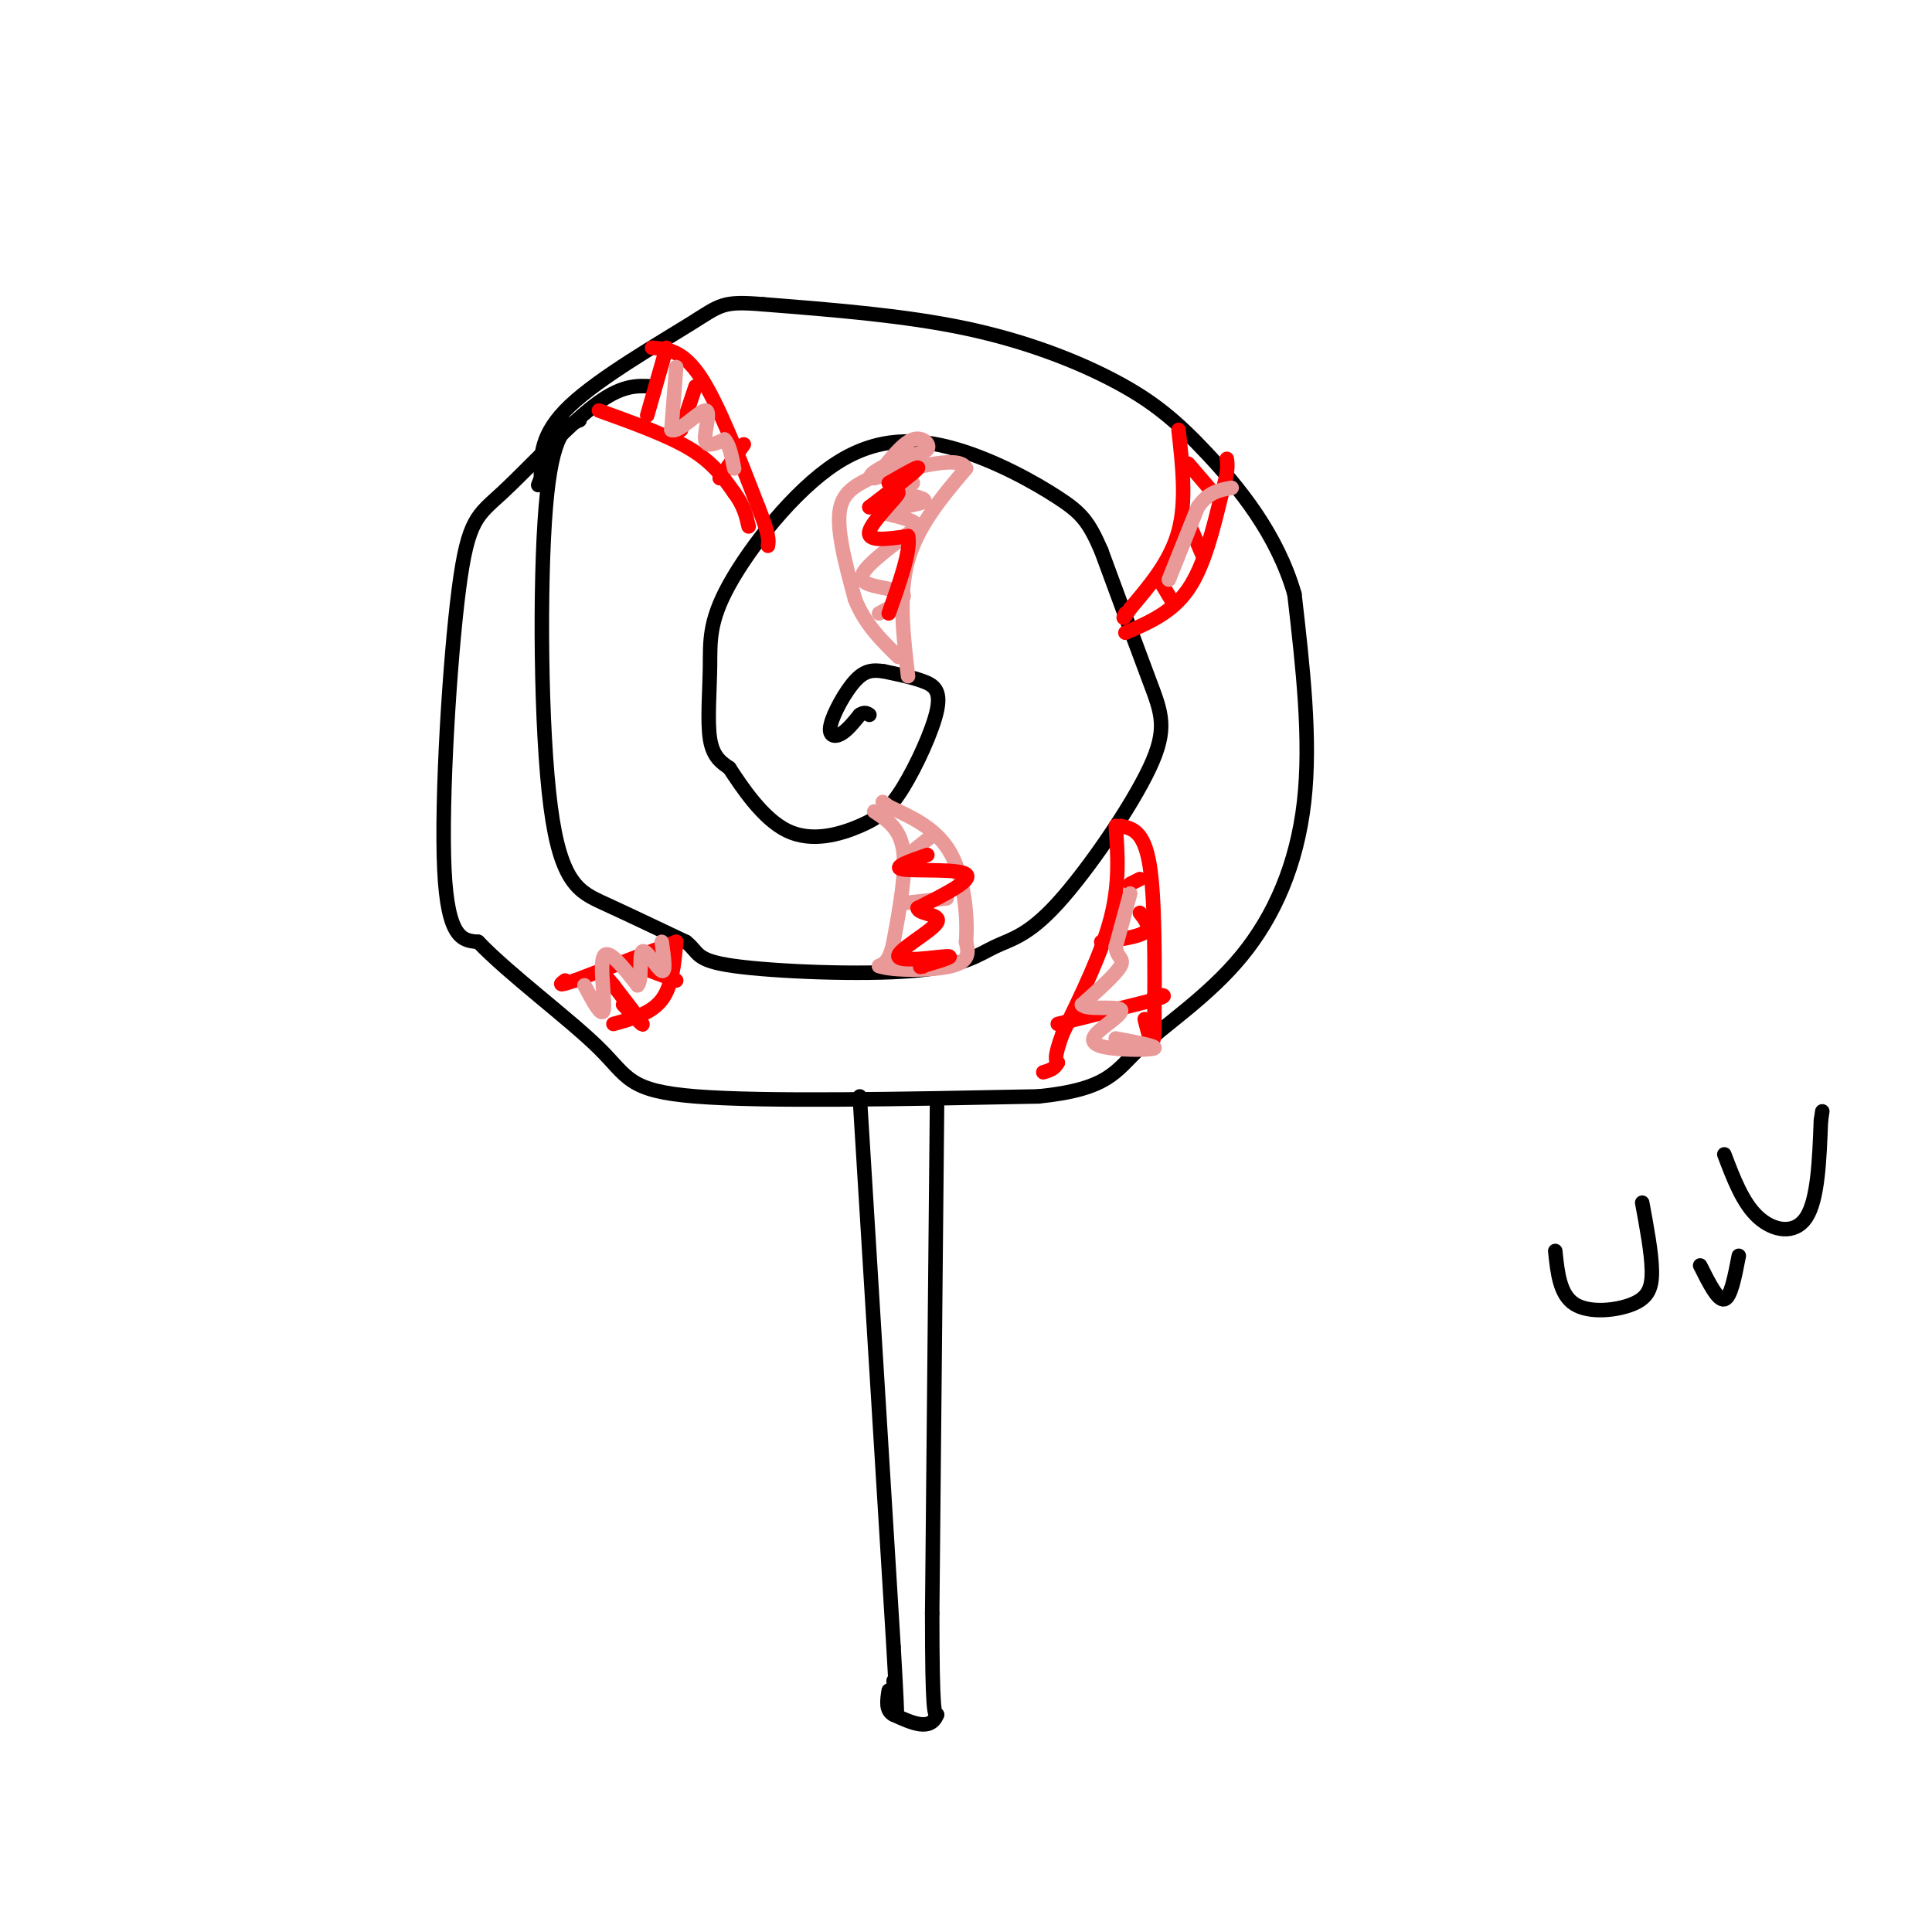 <svg viewBox='0 0 400 400' version='1.1' xmlns='http://www.w3.org/2000/svg' xmlns:xlink='http://www.w3.org/1999/xlink'><g fill='none' stroke='#000000' stroke-width='3' stroke-linecap='round' stroke-linejoin='round'><path d='M135,80c-3.158,-0.180 -6.316,-0.360 -12,4c-5.684,4.360 -13.895,13.262 -19,18c-5.105,4.738 -7.105,5.314 -9,20c-1.895,14.686 -3.684,43.482 -3,58c0.684,14.518 3.842,14.759 7,15'/><path d='M99,195c6.393,6.702 18.875,15.958 25,22c6.125,6.042 5.893,8.869 20,10c14.107,1.131 42.554,0.565 71,0'/><path d='M215,227c14.681,-1.486 15.884,-5.203 21,-10c5.116,-4.797 14.147,-10.676 21,-19c6.853,-8.324 11.530,-19.093 13,-32c1.470,-12.907 -0.265,-27.954 -2,-43'/><path d='M268,123c-3.595,-12.470 -11.582,-22.147 -18,-29c-6.418,-6.853 -11.266,-10.884 -19,-15c-7.734,-4.116 -18.352,-8.319 -31,-11c-12.648,-2.681 -27.324,-3.841 -42,-5'/><path d='M158,63c-8.476,-0.702 -8.667,0.042 -15,4c-6.333,3.958 -18.810,11.131 -25,17c-6.190,5.869 -6.095,10.435 -6,15'/><path d='M112,99c-1.000,2.500 -0.500,1.250 0,0'/><path d='M120,87c-2.845,1.143 -5.690,2.286 -7,18c-1.310,15.714 -1.083,46.000 1,62c2.083,16.000 6.024,17.714 11,20c4.976,2.286 10.988,5.143 17,8'/><path d='M142,195c2.891,2.239 1.617,3.835 10,5c8.383,1.165 26.421,1.899 37,1c10.579,-0.899 13.699,-3.432 17,-5c3.301,-1.568 6.782,-2.173 13,-9c6.218,-6.827 15.174,-19.877 19,-28c3.826,-8.123 2.522,-11.321 0,-18c-2.522,-6.679 -6.261,-16.840 -10,-27'/><path d='M228,114c-2.626,-6.106 -4.191,-7.871 -9,-11c-4.809,-3.129 -12.861,-7.622 -21,-10c-8.139,-2.378 -16.366,-2.643 -25,3c-8.634,5.643 -17.675,17.193 -22,25c-4.325,7.807 -3.934,11.871 -4,17c-0.066,5.129 -0.590,11.323 0,15c0.590,3.677 2.295,4.839 4,6'/><path d='M151,159c2.541,3.866 6.892,10.533 12,13c5.108,2.467 10.971,0.736 15,-1c4.029,-1.736 6.224,-3.476 9,-8c2.776,-4.524 6.132,-11.834 7,-16c0.868,-4.166 -0.752,-5.190 -3,-6c-2.248,-0.810 -5.124,-1.405 -8,-2'/><path d='M183,139c-2.274,-0.357 -3.960,-0.250 -6,2c-2.040,2.250 -4.434,6.644 -5,9c-0.566,2.356 0.695,2.673 2,2c1.305,-0.673 2.652,-2.337 4,-4'/><path d='M178,148c1.000,-0.667 1.500,-0.333 2,0'/></g>
<g fill='none' stroke='#ff0000' stroke-width='3' stroke-linecap='round' stroke-linejoin='round'><path d='M124,85c7.167,2.583 14.333,5.167 19,8c4.667,2.833 6.833,5.917 9,9'/><path d='M152,102c2.000,2.667 2.500,4.833 3,7'/><path d='M135,72c3.167,0.250 6.333,0.500 10,6c3.667,5.500 7.833,16.250 12,27'/><path d='M157,105c2.333,5.833 2.167,6.917 2,8'/><path d='M244,89c0.833,7.417 1.667,14.833 0,21c-1.667,6.167 -5.833,11.083 -10,16'/><path d='M234,126c-1.833,2.833 -1.417,1.917 -1,1'/><path d='M233,131c4.833,-2.083 9.667,-4.167 13,-9c3.333,-4.833 5.167,-12.417 7,-20'/><path d='M253,102c1.333,-4.500 1.167,-5.750 1,-7'/><path d='M246,96c0.000,0.000 6.000,7.000 6,7'/><path d='M246,108c0.000,0.000 3.000,7.000 3,7'/><path d='M240,120c0.000,0.000 3.000,5.000 3,5'/><path d='M149,99c0.000,0.000 5.000,-7.000 5,-7'/><path d='M141,89c0.000,0.000 3.000,-9.000 3,-9'/><path d='M134,86c0.000,0.000 4.000,-14.000 4,-14'/><path d='M232,171c2.417,0.500 4.833,1.000 6,8c1.167,7.000 1.083,20.500 1,34'/><path d='M239,213c-0.167,5.333 -1.083,1.667 -2,-2'/><path d='M231,171c0.417,5.917 0.833,11.833 -1,19c-1.833,7.167 -5.917,15.583 -10,24'/><path d='M220,214c-1.833,5.000 -1.417,5.500 -1,6'/><path d='M219,220c-0.667,1.333 -1.833,1.667 -3,2'/><path d='M219,212c0.000,0.000 20.000,-5.000 20,-5'/><path d='M239,207c3.333,-1.000 1.667,-1.000 0,-1'/><path d='M228,195c3.833,-0.500 7.667,-1.000 9,-2c1.333,-1.000 0.167,-2.500 -1,-4'/><path d='M234,183c0.000,0.000 2.000,-1.000 2,-1'/><path d='M140,195c0.000,0.000 -21.000,8.000 -21,8'/><path d='M119,203c-3.833,1.333 -2.917,0.667 -2,0'/><path d='M140,195c-0.417,4.583 -0.833,9.167 -3,12c-2.167,2.833 -6.083,3.917 -10,5'/><path d='M129,208c2.167,2.333 4.333,4.667 4,4c-0.333,-0.667 -3.167,-4.333 -6,-8'/><path d='M127,204c-1.333,-1.667 -1.667,-1.833 -2,-2'/><path d='M132,200c0.000,0.000 8.000,3.000 8,3'/></g>
<g fill='none' stroke='#000000' stroke-width='3' stroke-linecap='round' stroke-linejoin='round'><path d='M178,227c0.000,0.000 7.000,114.000 7,114'/><path d='M185,341c1.167,20.167 0.583,13.583 0,7'/><path d='M194,229c0.000,0.000 -1.000,105.000 -1,105'/><path d='M193,334c0.000,21.000 0.500,21.000 1,21'/><path d='M194,355c-1.333,3.500 -5.167,1.750 -9,0'/><path d='M185,355c-1.667,-0.833 -1.333,-2.917 -1,-5'/></g>
<g fill='none' stroke='#ea9999' stroke-width='3' stroke-linecap='round' stroke-linejoin='round'><path d='M140,76c0.000,0.000 -1.000,13.000 -1,13'/><path d='M139,89c1.476,0.750 5.667,-3.875 7,-4c1.333,-0.125 -0.190,4.250 0,6c0.190,1.750 2.095,0.875 4,0'/><path d='M150,91c1.000,1.000 1.500,3.500 2,6'/><path d='M121,204c1.844,3.467 3.689,6.933 4,5c0.311,-1.933 -0.911,-9.267 0,-11c0.911,-1.733 3.956,2.133 7,6'/><path d='M132,204c1.071,-0.964 0.250,-6.375 1,-7c0.750,-0.625 3.071,3.536 4,4c0.929,0.464 0.464,-2.768 0,-6'/><path d='M181,168c2.667,1.750 5.333,3.500 6,8c0.667,4.500 -0.667,11.750 -2,19'/><path d='M185,195c-0.833,4.000 -1.917,4.500 -3,5'/><path d='M182,200c2.733,1.000 11.067,1.000 15,0c3.933,-1.000 3.467,-3.000 3,-5'/><path d='M200,195c0.378,-4.333 -0.178,-12.667 -3,-18c-2.822,-5.333 -7.911,-7.667 -13,-10'/><path d='M184,167c-2.167,-1.667 -1.083,-0.833 0,0'/><path d='M193,173c0.000,0.000 -5.000,4.000 -5,4'/><path d='M196,186c0.000,0.000 -9.000,1.000 -9,1'/><path d='M234,185c0.000,0.000 -3.000,11.000 -3,11'/><path d='M231,196c0.111,2.244 1.889,2.356 1,4c-0.889,1.644 -4.444,4.822 -8,8'/><path d='M224,208c0.881,1.208 7.084,0.227 8,1c0.916,0.773 -3.456,3.300 -5,5c-1.544,1.700 -0.262,2.573 3,3c3.262,0.427 8.503,0.408 9,0c0.497,-0.408 -3.752,-1.204 -8,-2'/><path d='M242,120c0.000,0.000 6.000,-15.000 6,-15'/><path d='M248,105c2.167,-3.167 4.583,-3.583 7,-4'/><path d='M188,140c-1.000,-8.417 -2.000,-16.833 0,-24c2.000,-7.167 7.000,-13.083 12,-19'/><path d='M200,97c-1.167,-2.833 -10.083,-0.417 -19,2'/><path d='M181,99c-2.333,-0.333 1.333,-2.167 5,-4'/><path d='M186,95c2.226,-0.869 5.292,-1.042 6,-2c0.708,-0.958 -0.940,-2.702 -3,-2c-2.060,0.702 -4.530,3.851 -7,7'/><path d='M182,98c-3.000,1.800 -7.000,2.800 -8,7c-1.000,4.200 1.000,11.600 3,19'/><path d='M177,124c2.000,5.167 5.500,8.583 9,12'/><path d='M182,127c2.845,-1.536 5.690,-3.071 5,-4c-0.690,-0.929 -4.917,-1.250 -7,-2c-2.083,-0.750 -2.024,-1.929 0,-4c2.024,-2.071 6.012,-5.036 10,-8'/><path d='M190,109c-0.571,-1.821 -7.000,-2.375 -7,-3c0.000,-0.625 6.429,-1.321 8,-2c1.571,-0.679 -1.714,-1.339 -5,-2'/><path d='M186,102c-0.333,-0.667 1.333,-1.333 3,-2'/></g>
<g fill='none' stroke='#ff0000' stroke-width='3' stroke-linecap='round' stroke-linejoin='round'><path d='M184,100c3.333,-1.917 6.667,-3.833 6,-3c-0.667,0.833 -5.333,4.417 -10,8'/><path d='M180,105c0.262,0.095 5.917,-3.667 6,-3c0.083,0.667 -5.405,5.762 -6,8c-0.595,2.238 3.702,1.619 8,1'/><path d='M188,111c0.667,2.833 -1.667,9.417 -4,16'/><path d='M192,177c-3.778,1.311 -7.556,2.622 -5,3c2.556,0.378 11.444,-0.178 13,1c1.556,1.178 -4.222,4.089 -10,7'/><path d='M190,188c0.019,1.332 5.067,1.161 4,3c-1.067,1.839 -8.249,5.687 -8,7c0.249,1.313 7.928,0.089 10,0c2.072,-0.089 -1.464,0.955 -5,2'/><path d='M191,200c-0.833,0.333 -0.417,0.167 0,0'/><path d='M191,200c0.000,0.000 0.100,0.100 0.1,0.1'/></g>
<g fill='none' stroke='#000000' stroke-width='3' stroke-linecap='round' stroke-linejoin='round'><path d='M322,259c0.464,4.524 0.929,9.048 4,11c3.071,1.952 8.750,1.333 12,0c3.250,-1.333 4.071,-3.381 4,-7c-0.071,-3.619 -1.036,-8.810 -2,-14'/><path d='M357,239c1.911,5.044 3.822,10.089 7,13c3.178,2.911 7.622,3.689 10,0c2.378,-3.689 2.689,-11.844 3,-20'/><path d='M377,232c0.500,-3.333 0.250,-1.667 0,0'/><path d='M352,262c1.833,3.667 3.667,7.333 5,7c1.333,-0.333 2.167,-4.667 3,-9'/></g>
</svg>